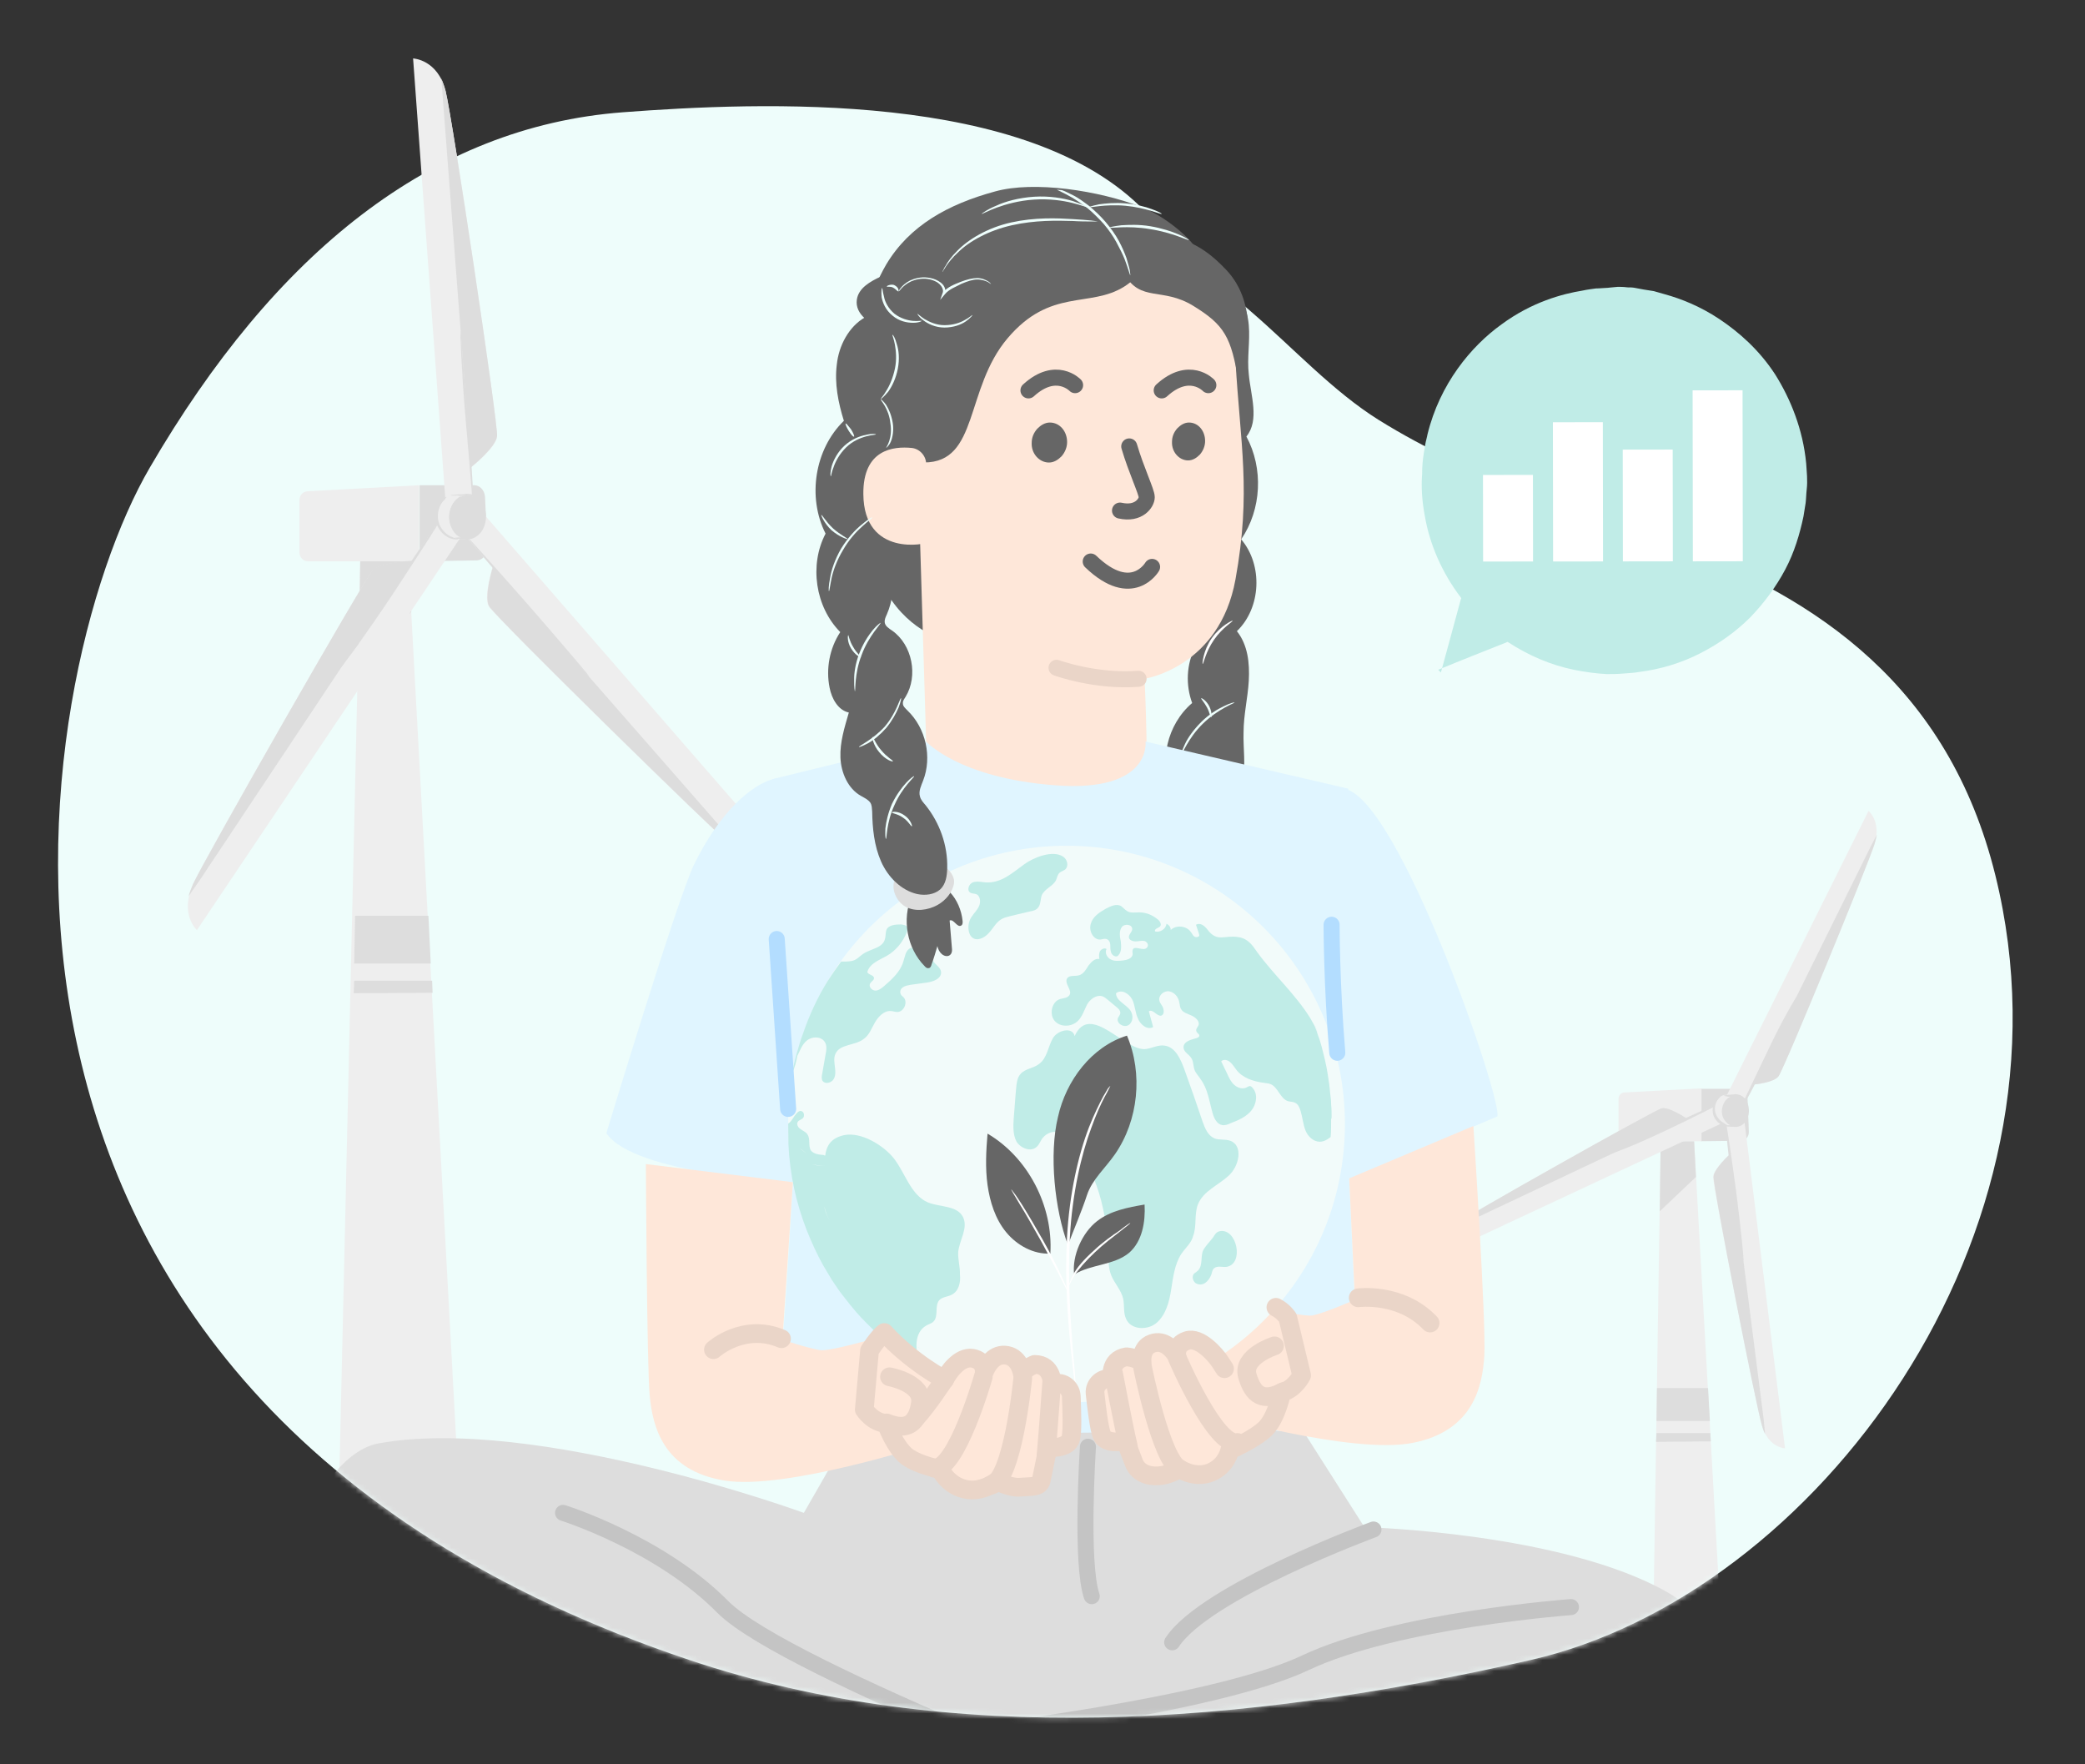 <svg width="390" height="330" viewBox="0 0 390 330" fill="none" xmlns="http://www.w3.org/2000/svg">
<rect x="0" y="0" width="390" height="330" fill="#333333" stroke="none"/>
<g clip-path="url(#clip0_795_47603)">
<g clip-path="url(#clip1_795_47603)">
<path d="M214.214 39.578C220.539 46.208 227.148 52.407 233.96 58.242C241.871 65.053 249.363 73.228 257.91 78.561C275.499 89.501 293.806 94.635 312.812 101.749C339.888 111.889 364.453 128.228 373.229 163.7C389.901 231.18 339.392 298.423 286.246 310.499C232.242 322.799 177.681 326.817 129 310.499C-19.703 260.7 5.496 126.121 27.999 87.5C51.412 47.303 80.732 23.712 116.499 20.999C141.959 19.078 192.505 16.813 214.214 39.578Z" fill="#EEFDFB"/>
<mask id="mask0_795_47603" style="mask-type:alpha" maskUnits="userSpaceOnUse" x="10" y="2" width="367" height="320">
<path d="M233.96 29C240.285 35.63 252.687 26.666 259.499 32.501C267.41 39.312 297.952 27.167 306.499 32.5C324.087 43.44 332.493 41.886 351.499 49.001C378.576 59.141 364.453 128.228 373.229 163.701C389.901 231.181 339.392 298.423 286.246 310.5C232.242 322.8 177.681 326.817 129 310.5C-19.703 260.701 5.496 126.121 27.999 87.501C51.412 47.303 49.232 5.214 84.999 2.501C110.459 0.58 212.251 6.235 233.96 29Z" fill="#EEFDFB"/>
</mask>
<g mask="url(#mask0_795_47603)">
<path d="M381.274 270.378C381.448 270.378 381.795 270.291 382.142 270.205C382.489 270.118 382.836 270.031 383.097 269.944C383.27 269.857 383.444 269.857 383.531 269.771C383.704 269.684 383.878 269.51 383.965 269.424C384.485 268.729 394.205 245.214 394.899 242.958C394.986 242.611 395.073 242.264 395.16 241.917L395.073 242.003C395.247 240.094 394.205 239.227 394.205 239.227L378.497 270.812H375.2L366.348 271.246C366 271.246 365.74 271.593 365.74 271.94V275.584C359.058 279.229 347.863 285.65 346.561 286.518C346.214 286.778 345.953 286.952 345.693 287.212H345.78C344.478 288.514 344.825 289.989 344.825 289.989L370.513 278.014L370.079 305.521L369.993 308.645V310.467V311.075L369.559 342.313H377.977L376.241 311.075V310.814L376.154 308.732L375.981 305.001L374.418 276.973H375.286H378.15C378.237 277.407 378.237 278.014 378.324 278.622C377.977 278.969 376.588 280.27 376.588 281.051C376.501 282.006 381.448 306.996 382.142 309.252C382.229 309.6 382.403 309.947 382.489 310.294V310.207C383.357 311.856 384.746 311.942 384.746 311.942L380.407 276.713C380.58 276.539 380.754 276.279 380.667 275.932L380.58 274.023C380.667 273.849 380.667 273.589 380.667 273.328C380.667 273.155 380.58 272.981 380.58 272.808V272.114C380.754 271.506 381.014 270.986 381.274 270.378Z" fill="#EEEEEE"/>
<path d="M-1.182 357.499C-1.182 357.499 48.459 303.526 163.534 292.506C278.609 281.312 411.909 357.499 411.909 357.499H-1.182Z" fill="#EEEEEE"/>
<path d="M78.4 90.76H88.728C89.769 90.76 90.637 91.714 90.724 92.929L91.158 102.387C91.244 103.689 90.29 104.73 89.248 104.817L78.487 104.991V90.76H78.4Z" fill="#DDDDDD"/>
<path d="M91.415 113.405C92.456 115.227 133.418 155.49 137.584 158.874C142.27 162.692 146.262 160.262 146.262 160.262L90.026 95.616L85.514 98.393L92.109 106.116C92.196 106.029 90.374 111.582 91.415 113.405Z" fill="#EEEEEE"/>
<path d="M137.585 158.874C138.279 159.395 138.973 159.915 139.581 160.262L137.238 157.486L92.197 106.029C92.197 106.029 90.461 111.583 91.503 113.405C92.457 115.227 133.419 155.403 137.585 158.874Z" fill="#DDDDDD"/>
<path d="M87.339 100.392C87.426 100.305 92.633 106.119 98.968 113.321C105.303 120.61 110.337 126.51 110.25 126.597C110.163 126.684 104.956 120.87 98.621 113.668C92.286 106.466 87.252 100.478 87.339 100.392Z" fill="#DDDDDD"/>
<path d="M67.379 104.99L63.498 275.001L85.498 272.501L76.405 104.99H67.379Z" fill="#EEEEEE"/>
<path d="M67.377 104.99L67.117 123.733L76.924 114.449L76.403 104.99H67.377Z" fill="#DDDDDD"/>
<path d="M56.012 93.537V103.342C56.012 104.21 56.706 104.991 57.574 104.991H78.402V90.76L57.487 91.888C56.619 91.975 56.012 92.669 56.012 93.537Z" fill="#EEEEEE"/>
<path d="M92.977 81.65C93.238 79.567 84.646 22.21 83.344 17.004C81.869 11.103 77.269 10.93 77.269 10.93L83.605 97.529L88.812 97.703L88.118 87.377C88.118 87.464 92.804 83.732 92.977 81.65Z" fill="#EEEEEE"/>
<path d="M83.344 17.003C83.083 16.135 82.823 15.354 82.562 14.66L82.823 18.305L88.117 87.376C88.117 87.376 92.716 83.732 92.977 81.562C93.237 79.566 84.645 22.209 83.344 17.003Z" fill="#DDDDDD"/>
<path d="M86.123 61.777C86.123 61.777 86.21 62.298 86.297 63.166C86.383 64.12 86.47 65.422 86.557 66.897C86.817 70.108 87.165 74.446 87.598 79.219C88.032 83.991 88.293 88.417 88.466 91.54C88.553 93.102 88.553 94.404 88.64 95.272C88.64 96.139 88.64 96.66 88.64 96.66C88.64 96.66 88.553 96.139 88.466 95.272C88.379 94.317 88.293 93.016 88.206 91.54C87.945 88.33 87.598 83.991 87.165 79.219C86.731 74.446 86.47 70.021 86.297 66.897C86.21 65.335 86.21 64.033 86.123 63.166C86.123 62.298 86.123 61.777 86.123 61.777Z" fill="#DDDDDD"/>
<path d="M66.424 171.283H80.135L80.569 180.221H66.25L66.424 171.283Z" fill="#DDDDDD"/>
<path d="M66.251 183.434H80.831L80.917 185.69L66.164 185.776L66.251 183.434Z" fill="#DDDDDD"/>
<path d="M69.725 106.725C68.163 108.287 38.483 160.264 36.14 165.297C33.536 171.024 36.834 173.974 36.834 173.974L86.821 99.523L83.003 96.139L77.015 104.903C77.015 104.99 71.2 105.163 69.725 106.725Z" fill="#EEEEEE"/>
<path d="M36.137 165.295C35.79 166.163 35.443 166.944 35.27 167.638L37.439 164.514L77.099 104.901C77.099 104.901 71.285 105.075 69.723 106.637C68.161 108.286 38.48 160.263 36.137 165.295Z" fill="#DDDDDD"/>
<path d="M83.26 95.79C83.346 95.79 83.086 96.224 82.565 97.005C82.045 97.873 81.35 98.914 80.569 100.216C78.834 102.906 76.49 106.55 73.8 110.628C71.11 114.707 68.593 118.265 66.771 120.868C65.816 122.169 65.035 123.211 64.514 123.905C63.994 124.599 63.647 125.033 63.647 124.946C63.647 124.946 63.907 124.512 64.341 123.731C64.862 122.95 65.642 121.822 66.424 120.607C68.246 117.917 70.676 114.273 73.366 110.281C76.057 106.29 78.487 102.645 80.309 99.955C81.177 98.741 81.871 97.699 82.479 96.832C82.999 96.137 83.26 95.704 83.26 95.79Z" fill="#DDDDDD"/>
<path d="M88.296 96.743C88.296 97.784 89.077 99.78 88.556 100.387C88.122 100.908 86.04 100.821 85.085 100.821C83.262 100.821 81.787 98.999 81.787 96.743C81.787 94.486 83.262 92.664 85.085 92.664C86.04 92.664 87.341 92.491 88.73 92.924C89.424 93.272 88.296 95.701 88.296 96.743Z" fill="#EEEEEE"/>
<path d="M90.637 96.744C90.637 99.001 89.161 100.823 87.339 100.823C85.516 100.823 84.041 99.001 84.041 96.744C84.041 94.488 85.516 92.666 87.339 92.666C89.248 92.666 90.637 94.488 90.637 96.744Z" fill="#DDDDDD"/>
<path d="M84.303 92.667C84.303 92.58 84.737 92.58 85.518 92.493C85.952 92.493 86.385 92.493 86.906 92.407C87.167 92.407 87.427 92.32 87.774 92.407C88.121 92.407 88.382 92.493 88.729 92.667C89.857 93.188 90.811 94.663 90.898 96.225C90.985 97.613 90.551 98.915 89.77 99.782C88.989 100.65 87.948 100.997 87.167 100.824C85.778 100.824 84.997 100.737 84.997 100.65C84.997 100.563 85.778 100.477 87.167 100.477C87.861 100.563 88.729 100.216 89.423 99.435C90.117 98.654 90.464 97.44 90.378 96.225C90.291 94.75 89.51 93.535 88.468 93.014C88.208 92.841 87.948 92.754 87.687 92.754C87.427 92.667 87.167 92.754 86.906 92.754C86.385 92.754 85.952 92.754 85.518 92.667C84.737 92.754 84.303 92.667 84.303 92.667Z" fill="#DDDDDD"/>
<path d="M87.166 100.735C87.166 100.821 86.559 100.735 85.864 100.214C85.17 99.693 84.215 98.652 84.042 97.177C83.868 95.702 84.476 94.4 85.083 93.706C85.691 93.012 86.211 92.752 86.211 92.838C86.298 92.925 85.778 93.186 85.344 93.966C84.91 94.661 84.389 95.875 84.562 97.09C84.736 98.392 85.43 99.433 86.125 99.954C86.645 100.474 87.166 100.648 87.166 100.735Z" fill="#DDDDDD"/>
<path d="M85.69 100.822C85.69 100.909 85.083 100.996 84.128 100.649C83.26 100.301 82.045 99.347 81.611 97.785C81.177 96.223 81.698 94.748 82.306 93.967C82.913 93.186 83.52 92.926 83.52 92.926C83.607 93.013 83.087 93.36 82.566 94.141C82.045 94.922 81.698 96.31 82.045 97.612C82.392 99 83.434 99.868 84.215 100.301C85.083 100.735 85.69 100.735 85.69 100.822Z" fill="#DDDDDD"/>
<path d="M318.272 203.65H325.475C326.17 203.65 326.777 204.345 326.864 205.126L327.124 211.72C327.124 212.588 326.517 213.369 325.736 213.369L318.186 213.456V203.65H318.272Z" fill="#DDDDDD"/>
<path d="M320.44 220.14C320.353 221.702 328.511 262.833 329.552 266.564C330.767 270.816 333.892 270.903 333.892 270.903L326.168 208.686L322.697 208.6L323.564 215.975C323.478 215.975 320.527 218.665 320.44 220.14Z" fill="#EEEEEE"/>
<path d="M329.554 266.564C329.727 267.172 329.901 267.779 330.161 268.213L329.901 265.523L323.566 215.889C323.566 215.889 320.615 218.579 320.528 220.054C320.355 221.702 328.425 262.833 329.554 266.564Z" fill="#DDDDDD"/>
<path d="M322.873 210.508C323.047 210.508 323.828 216.148 324.783 223.09C325.651 230.119 326.258 235.759 326.084 235.759C325.911 235.759 325.13 230.119 324.175 223.177C323.307 216.235 322.7 210.595 322.873 210.508Z" fill="#DDDDDD"/>
<path d="M310.633 213.456L308.984 320.968H322.87L316.882 213.456H310.633Z" fill="#EEEEEE"/>
<path d="M310.634 213.456L310.461 226.559L317.23 220.138L316.883 213.456H310.634Z" fill="#DDDDDD"/>
<path d="M302.738 205.559V212.328C302.738 212.935 303.259 213.456 303.78 213.456H318.273V203.563L303.693 204.344C303.172 204.431 302.738 204.952 302.738 205.559Z" fill="#EEEEEE"/>
<path d="M332.676 201.305C333.544 200.09 349.425 161.563 350.64 157.832C351.942 153.667 349.512 151.671 349.512 151.671L321.828 207.206L324.605 209.375L327.903 202.78C327.903 202.954 331.808 202.52 332.676 201.305Z" fill="#EEEEEE"/>
<path d="M350.642 157.833C350.815 157.226 350.989 156.618 351.076 156.098L349.861 158.441L327.904 202.868C327.904 202.868 331.81 202.521 332.677 201.306C333.632 200.178 349.513 161.564 350.642 157.833Z" fill="#DDDDDD"/>
<path d="M336.064 186.381C336.151 186.381 335.543 187.682 334.588 189.678C333.547 191.848 332.245 194.624 330.77 197.661C329.295 200.785 327.906 203.562 326.778 205.558C325.737 207.554 324.955 208.768 324.955 208.682C324.869 208.682 325.476 207.38 326.431 205.384C327.472 203.215 328.774 200.438 330.249 197.401C331.725 194.277 333.113 191.5 334.241 189.505C335.283 187.596 336.064 186.381 336.064 186.381Z" fill="#DDDDDD"/>
<path d="M309.94 259.619H319.487L319.834 265.78H309.854L309.94 259.619Z" fill="#DDDDDD"/>
<path d="M309.852 268.034H319.919L320.006 269.596L309.766 269.683L309.852 268.034Z" fill="#DDDDDD"/>
<path d="M310.809 207.295C309.42 207.642 274.273 227.513 271.148 229.596C267.677 232.025 268.458 235.149 268.458 235.149L322.871 209.725L322.004 206.167L315.495 209.117C315.495 209.204 312.197 206.948 310.809 207.295Z" fill="#EEEEEE"/>
<path d="M271.148 229.597C270.628 229.944 270.194 230.291 269.76 230.725L272.103 229.684L315.495 209.205C315.495 209.205 312.197 206.949 310.809 207.296C309.42 207.643 274.273 227.427 271.148 229.597Z" fill="#DDDDDD"/>
<path d="M322.261 206.082C322.348 206.168 321.133 206.776 319.223 207.73C317.314 208.685 314.711 209.986 311.76 211.375C308.809 212.763 306.119 213.978 304.123 214.759C302.127 215.54 300.912 215.974 300.912 215.974C300.912 215.887 302.04 215.366 304.036 214.412C306.119 213.457 308.723 212.243 311.587 210.854C314.537 209.466 317.227 208.251 319.137 207.383C321.046 206.516 322.261 205.995 322.261 206.082Z" fill="#DDDDDD"/>
<path d="M325.126 207.729C325.126 208.423 325.647 209.811 325.3 210.245C324.952 210.592 323.564 210.506 322.87 210.506C321.655 210.506 320.613 209.204 320.613 207.642C320.613 206.08 321.655 204.779 322.87 204.779C323.564 204.779 324.432 204.692 325.386 204.952C325.994 205.299 325.126 207.035 325.126 207.729Z" fill="#EEEEEE"/>
<path d="M326.86 207.729C326.86 209.291 325.819 210.592 324.604 210.592C323.389 210.592 322.348 209.291 322.348 207.729C322.348 206.167 323.389 204.865 324.604 204.865C325.819 204.952 326.86 206.167 326.86 207.729Z" fill="#DDDDDD"/>
<path d="M322.438 204.952C322.438 204.865 322.785 204.865 323.305 204.779L324.26 204.692C324.434 204.692 324.607 204.605 324.867 204.692C325.128 204.692 325.301 204.779 325.562 204.865C326.43 205.213 327.037 206.254 327.124 207.469C327.211 208.423 326.863 209.378 326.343 209.985C325.822 210.592 325.041 210.853 324.434 210.766C323.479 210.766 322.958 210.679 322.958 210.592C322.958 210.506 323.479 210.419 324.434 210.419C324.867 210.506 325.475 210.245 325.909 209.725C326.343 209.204 326.603 208.423 326.516 207.555C326.43 206.601 325.909 205.733 325.301 205.386C324.954 205.213 324.607 205.213 324.173 205.213L323.219 205.126C322.698 205.039 322.438 204.952 322.438 204.952Z" fill="#DDDDDD"/>
<path d="M324.346 210.591C324.346 210.678 323.912 210.678 323.391 210.331C322.87 209.983 322.176 209.203 322.089 208.161C322.003 207.12 322.436 206.165 322.87 205.732C323.304 205.211 323.738 205.124 323.738 205.211C323.825 205.298 323.478 205.558 323.217 205.992C322.87 206.513 322.61 207.294 322.697 208.161C322.784 209.029 323.304 209.723 323.738 210.07C323.999 210.331 324.346 210.504 324.346 210.591Z" fill="#DDDDDD"/>
<path d="M323.392 210.589C323.392 210.676 322.958 210.763 322.264 210.503C321.656 210.242 320.788 209.635 320.441 208.42C320.181 207.292 320.528 206.251 320.962 205.643C321.396 205.036 321.83 204.949 321.83 204.949C321.917 205.036 321.569 205.296 321.222 205.817C320.875 206.338 320.615 207.292 320.875 208.16C321.136 209.028 321.83 209.722 322.35 209.982C322.958 210.503 323.392 210.503 323.392 210.589Z" fill="#DDDDDD"/>
<path d="M301.526 53.751C301.225 53.751 300.824 53.851 300.422 53.851C299.921 53.851 299.319 53.951 298.516 53.951C297.814 54.052 296.911 54.152 296.008 54.353C292.296 54.955 286.577 56.459 280.858 60.673C275.139 64.786 269.32 71.808 267.013 81.238C266.912 81.84 266.712 82.441 266.611 83.043C266.511 83.645 266.411 84.247 266.31 84.849C266.11 86.053 266.009 87.357 266.009 88.661C265.809 91.169 266.009 93.877 266.511 96.486C267.414 101.803 269.721 107.119 273.233 111.734L273.333 111.935L273.233 112.135C272.029 116.549 270.825 121.063 269.521 125.778L269.019 125.277C273.133 123.571 277.447 121.866 281.761 120.161L281.962 120.06L282.162 120.161C285.874 122.568 289.988 124.374 294.402 125.277C296.409 125.678 298.516 125.979 300.523 126.079C301.526 126.079 302.529 126.079 303.633 125.979C304.636 125.879 305.639 125.879 306.643 125.678C310.656 125.176 314.569 123.973 318.08 122.167C321.592 120.361 324.702 118.154 327.411 115.446C330.019 112.737 332.227 109.728 333.932 106.517C335.638 103.307 336.641 99.897 337.343 96.586C337.444 95.784 337.644 94.881 337.745 94.078C337.845 93.276 337.845 92.373 337.945 91.57C338.146 89.865 337.945 88.26 337.845 86.655C337.243 80.335 334.936 74.617 332.026 70.002C329.016 65.388 325.204 62.077 321.592 59.669C317.98 57.262 314.368 55.857 311.458 55.055C310.756 54.854 310.054 54.654 309.352 54.453C308.649 54.353 308.047 54.252 307.445 54.152C306.843 54.052 306.342 53.951 305.84 53.851C305.338 53.751 304.937 53.751 304.435 53.751C303.633 53.65 303.031 53.65 302.629 53.65" fill="#C0ECE7"/>
<path d="M316.604 73.013L316.649 104.994L325.992 104.981L325.946 72.999L316.604 73.013Z" fill="white"/>
<path d="M303.534 84.1L303.563 105.005L312.906 104.992L312.876 84.087L303.534 84.1Z" fill="white"/>
<path d="M290.469 78.978L290.506 105.024L299.848 105.011L299.811 78.965L290.469 78.978Z" fill="white"/>
<path d="M277.392 88.837L277.415 105.032L286.757 105.019L286.734 88.824L277.392 88.837Z" fill="white"/>
<path d="M160.419 265.437L150.361 282.97C150.361 282.97 100.159 264.636 70.785 269.976C59.659 272.023 47.643 297.388 63.932 313.586C79.775 329.517 108.17 351.945 161.399 359.243C162.734 359.421 184.541 364.138 183.206 363.96C181.871 363.782 215.161 369.3 215.161 369.3L221.303 340.464L280.762 349.809C315.833 347.406 333.012 309.937 311.916 297.833C292.245 286.619 255.216 285.64 255.216 285.64L241.776 264.547L160.419 265.437Z" fill="#DDDDDD"/>
<path d="M223.529 167.003C223.618 169.228 222.461 171.453 220.591 172.699C219.968 173.144 219.167 173.5 218.633 173.945C217.12 175.191 216.853 177.416 216.675 179.285C215.607 178.039 215.073 176.348 215.162 174.746C214.45 175.903 213.915 177.238 213.559 178.573C211.779 176.259 211.067 173.144 211.601 170.207C212.135 167.27 213.826 164.689 216.319 163.087" fill="#C0ECE7"/>
<path d="M224.508 161.039C226.2 162.463 226.378 165.667 225.042 166.824C223.707 167.981 221.838 168.248 220.058 167.981C218.011 167.625 216.052 166.29 215.34 164.332C214.628 162.374 215.34 159.882 217.298 158.992C218.545 158.458 220.058 158.636 221.393 159.17C222.55 159.615 223.618 160.238 224.508 161.039C225.309 161.929 225.843 163.175 225.665 164.332L224.508 161.039Z" fill="#666666"/>
<path d="M229.315 53.172C232.074 54.507 233.32 57.8 233.587 60.826C233.854 63.852 233.231 66.967 233.587 69.993C233.943 73.998 235.635 78.537 233.142 81.652C236.347 87.615 235.991 95.269 232.163 100.876C236.258 105.682 235.902 113.692 231.362 118.053C233.409 120.634 233.765 124.016 233.587 127.309C233.409 130.513 232.608 133.717 232.608 137.01C232.519 140.036 233.053 143.062 232.43 145.999C231.807 148.936 229.404 151.784 226.378 151.695C227.09 154.899 227.802 158.281 226.556 161.307C225.309 164.333 221.393 166.38 218.723 164.511C216.497 162.909 216.497 159.705 216.675 157.035C216.853 154.187 220.503 150.182 219.257 147.69C216.675 142.617 218.278 135.497 222.995 131.492C221.749 128.11 221.927 124.283 223.529 121.079C223.974 120.1 224.597 119.032 224.597 117.964C224.597 116.362 223.351 115.116 222.372 113.87C219.435 109.954 218.634 104.525 220.414 99.986C221.126 98.117 222.283 96.337 222.194 94.29C222.105 92.599 221.215 91.175 220.681 89.573C219.435 85.746 220.503 81.207 223.351 78.359C219.613 73.82 219.791 66.611 223.707 62.25C219.613 59.58 218.723 53.083 222.016 49.434" fill="#666666"/>
<path d="M220.947 141.103C221.125 141.192 222.193 138.077 225.041 135.318C227.889 132.559 231.005 131.491 230.916 131.402C230.916 131.313 230.115 131.491 228.869 132.114C227.711 132.648 226.109 133.627 224.685 135.051C223.261 136.475 222.193 137.988 221.659 139.145C221.125 140.302 220.858 141.103 220.947 141.103Z" fill="#EEFFFD"/>
<path d="M224.686 130.601C224.597 130.69 225.22 131.313 225.754 132.292C226.288 133.271 226.377 134.161 226.556 134.161C226.645 134.161 226.734 133.182 226.199 132.114C225.665 131.046 224.775 130.512 224.686 130.601Z" fill="#EEFFFD"/>
<path d="M224.952 124.193C225.13 124.193 225.486 121.968 227.088 119.654C228.691 117.34 230.649 116.272 230.56 116.094C230.56 116.005 228.335 116.984 226.643 119.387C225.041 121.701 224.863 124.193 224.952 124.193Z" fill="white"/>
<path d="M224.596 64.919C224.685 65.008 225.664 63.228 227.623 61.804C229.581 60.38 231.539 60.024 231.539 59.846C231.539 59.757 229.403 59.846 227.356 61.359C225.219 62.872 224.418 64.83 224.596 64.919Z" fill="#666666"/>
<path d="M172.703 99.007C170.299 92.154 167.896 85.301 166.65 78.181C165.404 71.061 165.404 63.585 167.718 56.732C168.074 55.664 171.101 48.722 172.258 48.811C173.059 48.9 171.19 55.397 171.635 56.02C175.551 62.339 176.797 70.082 176.441 77.558C176.085 85.034 174.661 91.798 172.703 99.007Z" fill="#666666"/>
<path d="M163.363 104.536C165.763 114.536 173.03 118.703 176.363 119.536L183.363 104.536L176.363 93.036C171.03 92.703 160.963 94.536 163.363 104.536Z" fill="#666666"/>
<path d="M194.065 158.727C182.85 158.816 173.593 149.916 173.237 138.702L171.189 71.24C170.032 53.173 179.645 37.42 197.804 36.797H199.495C216.407 37.242 230.115 50.503 231.094 67.413C231.984 83.077 234.086 91.919 231.094 108.385C228.102 124.85 214.093 126.954 214.093 126.954C214.093 126.954 214.36 132.65 214.449 137.723C214.716 149.204 205.459 158.638 194.065 158.727Z" fill="#FEE7D9"/>
<path d="M209.498 95.5C213.058 96.301 214.498 94 214.498 93C214.498 92 212.516 87.9 211.226 83.5" stroke="#666666" stroke-width="3" stroke-miterlimit="10" stroke-linecap="round" stroke-linejoin="round"/>
<path d="M219.651 82.654C219.651 81.775 219.965 81.056 220.514 80.417C221.064 79.858 221.692 79.459 222.398 79.459C223.889 79.459 224.988 80.817 224.988 82.494C224.988 83.293 224.674 84.091 224.125 84.731C223.575 85.29 222.948 85.689 222.241 85.689C220.828 85.689 219.573 84.331 219.651 82.654Z" fill="#666666" stroke="#666666" stroke-width="0.856"/>
<path d="M193.405 82.857C193.405 81.922 193.745 81.158 194.339 80.478C194.932 79.884 195.611 79.459 196.374 79.459C197.986 79.459 199.174 80.903 199.174 82.687C199.174 83.536 198.835 84.386 198.241 85.065C197.647 85.66 196.968 86.085 196.205 86.085C194.678 86.085 193.321 84.641 193.405 82.857Z" fill="#666666" stroke="#666666" stroke-width="0.856"/>
<path d="M215.498 106.034C215.498 106.034 211.765 112.456 204.02 105.028" stroke="#666666" stroke-width="3" stroke-miterlimit="10" stroke-linecap="round" stroke-linejoin="round"/>
<path d="M226.022 72.04C226.022 72.04 222.461 68.302 217.299 73.019" stroke="#666666" stroke-width="3" stroke-miterlimit="10" stroke-linecap="round" stroke-linejoin="round"/>
<path d="M201.098 72.04C201.098 72.04 197.538 68.302 192.375 73.019" stroke="#666666" stroke-width="3" stroke-miterlimit="10" stroke-linecap="round" stroke-linejoin="round"/>
<path d="M223.72 48.208C225.793 47.145 218.884 40.77 213.554 38.734C205.559 35.635 193.419 33.776 186.115 35.812C177.33 38.203 170.125 42.187 165.782 49.447C152.779 71.69 175.512 93.727 177.626 57.681C177.626 55.645 178.317 53.077 179.699 51.483C179.897 51.218 180.39 50.775 180.884 50.421C184.042 47.942 188.484 47.234 192.432 48.473C199.933 50.687 206.052 54.405 214.639 51.129C216.515 50.421 217.502 49.004 218.291 48.119C219.574 46.88 222.141 46.968 223.522 48.208H223.72Z" fill="#666666"/>
<path d="M200.972 54.141C196.992 53.681 193.04 51.068 189.333 52.532C187.247 53.322 185.921 55.115 184.278 56.595C179.403 61.312 171.959 63.158 165.456 61.45C162.771 60.72 159.892 58.795 160.27 56.062C160.575 53.858 162.81 52.639 164.732 51.737C169.506 49.702 174.384 48.219 179.362 46.661C181.335 46.036 183.397 45.422 185.462 45.438C187.803 45.402 190.046 46.072 192.153 47.082C195.534 48.627 198.729 50.866 201.233 53.548" fill="#666666"/>
<path d="M167.032 59.159C171.395 58.919 176.124 60.918 179.838 58.728C181.935 57.532 183.03 55.431 184.522 53.597C188.893 47.82 196.553 44.56 203.858 45.158C210.42 45.753 216.74 49.541 210.3 53.597C203.859 57.654 196.493 53.796 188.471 63.264C180.449 72.732 183.103 86.487 172.867 86.5C162.631 86.512 164.085 82.236 160.899 79.904" fill="#666666"/>
<path d="M223.206 57.208C228.991 60.769 230.326 62.994 231.661 71.449C234.332 63.883 234.49 55.51 228.992 50.088C225.667 46.657 222.657 44.925 217.865 43.858C213.073 42.791 212.144 43.225 210.512 44.439C208.488 45.944 209.076 49.051 210.318 51.267C213.368 56.593 217.421 53.648 223.206 57.208Z" fill="#666666"/>
<path d="M197.715 35.461C197.715 35.55 198.872 35.995 200.563 36.974C201.453 37.508 202.343 38.131 203.412 38.932C204.391 39.733 205.459 40.801 206.438 41.869C207.417 43.026 208.218 44.183 208.841 45.34C209.464 46.497 209.998 47.565 210.354 48.455C211.066 50.324 211.334 51.481 211.423 51.481C211.423 51.481 211.423 51.125 211.334 50.591C211.245 50.057 210.977 49.256 210.71 48.277C210.354 47.298 209.909 46.23 209.286 45.073C208.663 43.916 207.773 42.67 206.794 41.513C205.815 40.356 204.747 39.377 203.679 38.487C202.61 37.686 201.631 36.974 200.741 36.529C199.851 36.084 199.139 35.728 198.605 35.55C198.071 35.55 197.715 35.461 197.715 35.461Z" fill="#EEFFFD"/>
<path d="M168.109 54.501C168.198 54.59 168.732 53.433 170.424 52.632C171.225 52.276 172.382 52.009 173.539 52.187C174.162 52.276 174.696 52.454 175.319 52.81C175.853 53.166 176.298 53.7 176.387 54.323C176.387 54.501 176.387 54.679 176.298 54.857L175.853 56.103L176.743 55.035C177.545 54.056 178.88 53.611 179.859 53.077C180.927 52.632 181.906 52.276 182.796 52.276C183.686 52.276 184.309 52.543 184.754 52.721C185.199 52.988 185.378 53.166 185.378 53.166C185.378 53.166 185.288 52.899 184.843 52.632C184.398 52.365 183.686 52.009 182.796 52.009C181.906 52.009 180.838 52.276 179.681 52.721C178.613 53.166 177.278 53.611 176.298 54.768L176.743 55.035C176.832 54.857 176.832 54.59 176.832 54.323C176.743 53.433 176.12 52.899 175.497 52.543C174.874 52.187 174.251 52.009 173.539 51.92C172.204 51.742 171.047 52.098 170.246 52.454C169.356 52.899 168.821 53.433 168.465 53.878C168.198 54.145 168.109 54.501 168.109 54.501Z" fill="#EEFFFD"/>
<path d="M171.58 58.685C171.58 58.685 171.847 59.308 172.737 59.931C173.538 60.554 174.962 61.266 176.654 61.266C178.345 61.266 179.769 60.732 180.659 60.109C181.549 59.486 181.905 58.952 181.905 58.952C181.816 58.863 181.371 59.397 180.481 59.842C179.591 60.376 178.256 60.821 176.654 60.821C175.141 60.821 173.805 60.198 172.915 59.664C172.114 59.13 171.669 58.685 171.58 58.685Z" fill="#EEFFFD"/>
<path d="M164.993 53.878C164.904 53.878 164.815 54.501 164.904 55.569C165.082 56.548 165.616 57.972 166.951 59.04C168.197 60.108 169.711 60.375 170.779 60.375C171.847 60.375 172.381 60.108 172.381 60.019C172.381 59.93 171.758 60.108 170.779 60.019C169.8 59.93 168.464 59.574 167.307 58.684C166.15 57.705 165.527 56.459 165.349 55.48C165.082 54.501 165.082 53.878 164.993 53.878Z" fill="#EEFFFD"/>
<path d="M165.883 53.611C165.972 53.7 166.506 53.522 167.04 53.789C167.574 54.056 167.841 54.501 168.019 54.501C168.108 54.501 168.108 54.323 168.019 54.056C167.93 53.789 167.663 53.522 167.307 53.344C166.951 53.166 166.506 53.255 166.239 53.344C165.972 53.433 165.883 53.522 165.883 53.611Z" fill="#EEFFFD"/>
<path d="M176.264 50.858C176.353 50.947 177.065 49.167 179.201 47.209C181.248 45.163 184.898 43.115 189.259 42.136C193.621 41.157 197.715 41.246 200.653 41.336C202.077 41.425 203.234 41.425 204.124 41.425C204.925 41.425 205.37 41.425 205.37 41.425C205.37 41.425 204.925 41.336 204.124 41.246C203.323 41.157 202.077 41.069 200.653 40.98C197.715 40.801 193.621 40.623 189.17 41.602C184.72 42.581 181.07 44.806 179.023 46.943C177.955 48.011 177.243 48.989 176.887 49.702C176.62 50.057 176.531 50.325 176.442 50.502C176.264 50.77 176.264 50.858 176.264 50.858Z" fill="#EEFFFD"/>
<path d="M222.371 44.895C222.371 44.806 221.659 44.361 220.412 43.827C219.166 43.293 217.297 42.67 215.161 42.314C213.025 41.958 211.155 42.047 209.731 42.136C208.307 42.314 207.506 42.492 207.506 42.581C207.506 42.759 210.888 42.136 215.072 42.848C219.255 43.471 222.371 45.073 222.371 44.895Z" fill="#EEFFFD"/>
<path d="M217.298 40.001C217.298 39.911 216.675 39.556 215.429 39.111C214.272 38.666 212.492 38.221 210.534 38.042C208.575 37.864 206.795 38.042 205.549 38.221C204.303 38.487 203.502 38.755 203.591 38.755C203.591 38.932 206.706 38.132 210.534 38.487C214.361 38.843 217.209 40.178 217.298 40.001Z" fill="#EEFFFD"/>
<path d="M183.652 40C183.652 40.089 184.72 39.466 186.411 38.843C188.102 38.22 190.594 37.508 193.443 37.33C196.291 37.152 198.784 37.508 200.564 37.953C202.344 38.398 203.412 38.843 203.412 38.754C203.412 38.754 203.145 38.576 202.7 38.398C202.255 38.131 201.543 37.953 200.653 37.597C198.873 37.063 196.291 36.618 193.443 36.796C190.594 36.974 188.013 37.686 186.322 38.487C185.432 38.843 184.809 39.199 184.364 39.466C183.83 39.822 183.563 40 183.652 40Z" fill="#EEFFFD"/>
<path d="M145.198 160.061L148.314 221.115C148.314 221.115 146.801 247.281 146.356 250.574C145.821 253.867 158.639 268.374 158.639 268.374L254.504 267.484L252.368 220.492L252.19 147.512L214.271 138.701C214.271 138.701 215.517 148.224 197.448 146.889C179.379 145.554 173.237 138.701 173.237 138.701L144.486 145.732L145.198 160.061Z" fill="#E0F5FF"/>
<path d="M113.422 211.948C113.422 211.948 126.685 168.16 129.8 161.752C134.606 151.873 140.659 146.622 144.932 145.643C149.204 144.664 148.759 221.115 148.759 221.115C148.759 221.115 118.674 219.78 113.422 211.948Z" fill="#E0F5FF"/>
<path d="M280.051 208.833C281.386 206.608 261.358 148.224 251.211 147.512V221.026L280.051 208.833Z" fill="#E0F5FF"/>
<path d="M275.599 210.613C275.599 210.613 278.002 247.637 277.646 253.511C277.29 259.296 275.599 267.662 264.206 269.887C252.812 272.112 226.02 264.369 226.02 264.369L224.596 241.407C224.596 241.407 242.932 246.569 245.513 246.035C248.095 245.501 253.435 243.098 253.435 243.098L252.367 220.403L275.599 210.613Z" fill="#FEE7D9"/>
<path d="M120.811 217.733C120.811 217.733 120.989 255.202 121.523 260.987C122.057 266.772 124.015 275.049 135.497 276.918C146.891 278.787 173.505 270.154 173.505 270.154L174.128 247.192C174.128 247.192 155.97 252.977 153.389 252.532C150.807 252.087 146.357 250.574 146.357 250.574L148.315 221.115L120.811 217.733Z" fill="#FEE7D9"/>
<path d="M199.495 262.321C228.254 262.321 251.567 239.011 251.567 210.256C251.567 181.502 228.254 158.191 199.495 158.191C170.737 158.191 147.424 181.502 147.424 210.256C147.424 239.011 170.737 262.321 199.495 262.321Z" fill="#F2FBFA"/>
<path d="M187.213 171.987C186.234 172.61 185.7 173.767 184.899 174.568C184.098 175.458 182.763 176.081 181.873 175.369C181.428 175.013 181.25 174.479 181.161 173.856C181.072 173.055 181.25 172.254 181.695 171.542C182.14 170.83 182.763 170.296 183.119 169.495C183.475 168.783 183.386 167.626 182.674 167.27C182.229 167.092 181.784 167.181 181.428 166.914C180.804 166.469 181.25 165.312 181.962 165.045C182.674 164.778 183.564 164.956 184.365 165.045C187.302 165.223 189.35 163.265 191.575 161.663C193.266 160.417 196.915 158.904 198.874 160.239C199.675 160.773 199.942 162.019 199.23 162.642C198.874 162.909 198.429 162.998 198.162 163.265C197.806 163.621 197.717 164.155 197.539 164.6C197.004 165.757 195.402 166.202 194.868 167.448C194.601 168.16 194.69 169.05 194.245 169.673C193.889 170.207 193.266 170.385 192.643 170.474C191.397 170.741 190.151 171.097 188.904 171.364C188.281 171.542 187.747 171.631 187.213 171.987Z" fill="#C0ECE7"/>
<path d="M220.948 234.553C219.702 236.511 219.435 238.914 219.079 241.139C218.723 243.453 218.1 245.856 216.408 247.369C214.717 248.882 211.513 248.793 210.623 246.657C210.089 245.5 210.356 244.165 210.089 242.919C209.732 241.317 208.486 240.071 207.863 238.558C207.329 237.223 207.329 235.799 207.329 234.464C207.062 226.899 205.282 218.889 200.208 213.371C199.585 212.659 198.873 212.036 197.983 211.769C196.915 211.502 195.758 211.947 195.046 212.837C194.601 213.371 194.423 214.083 193.889 214.528C192.82 215.507 190.951 214.795 190.15 213.549C189.438 212.214 189.527 210.612 189.616 209.188C189.794 207.319 189.883 205.45 190.061 203.67C190.15 202.691 190.239 201.623 190.862 200.911C191.752 199.843 193.354 199.843 194.423 198.953C195.847 197.885 196.025 195.838 196.915 194.236C197.805 192.634 200.653 192.011 201.009 193.791C203.947 187.294 210.534 196.906 214.45 196.194C215.607 196.016 216.675 195.393 217.832 195.571C219.88 195.838 220.859 198.152 221.571 200.11C222.728 203.314 223.885 206.607 224.953 209.811C225.398 211.057 225.932 212.392 227.179 212.926C228.069 213.282 229.137 213.015 230.116 213.371C232.608 214.261 231.807 218.177 229.76 219.957C227.802 221.737 225.042 222.805 224.063 225.297C223.351 227.166 223.885 229.391 223.173 231.171C222.906 232.417 221.749 233.396 220.948 234.553Z" fill="#C0ECE7"/>
<g opacity="0.6">
<path d="M171.369 251.73C171.814 251.997 172.17 252.264 172.615 252.531C172.882 252.709 173.238 252.887 173.505 253.065C173.238 252.887 172.882 252.709 172.615 252.531C172.17 252.264 171.725 251.997 171.369 251.73Z" fill="#C0ECE7"/>
</g>
<path d="M179.233 234.154C179.473 231.925 181.137 229.68 180.133 227.645C179.038 225.433 175.838 225.828 173.512 224.877C170.38 223.491 169.352 219.499 167.271 216.765C165.372 214.296 161.066 211.589 157.781 212.341C155.385 212.904 154.601 214.338 154.356 216.121C154.267 216.122 154.178 216.123 154.088 216.035C153.196 215.957 152.216 215.88 151.674 215.174C151.129 214.291 151.648 213.038 151.014 212.156C150.741 211.714 150.205 211.543 149.756 211.192C149.308 210.931 148.944 210.312 149.206 209.864C149.379 209.506 150.001 209.409 150.264 209.05C150.439 208.781 150.433 208.336 150.252 208.071C149.349 207.014 148.397 209.251 147.869 209.791C147.694 209.971 147.606 210.061 147.429 210.152C147.43 210.241 147.431 210.33 147.432 210.419C147.435 210.686 147.44 211.042 147.443 211.309C147.446 211.576 147.45 211.932 147.454 212.199C147.457 212.466 147.46 212.733 147.462 212.911C147.466 213.178 147.469 213.445 147.471 213.623C147.472 213.712 147.474 213.89 147.475 213.979C147.723 219.673 148.946 225.087 150.875 230.048C151.794 232.351 152.8 234.564 153.983 236.686C154.528 237.569 155.073 238.542 155.618 239.425C156.343 240.484 157.069 241.633 157.882 242.602C158.606 243.572 159.419 244.541 160.232 245.51C161.406 246.831 162.577 247.974 163.838 249.205C164.919 250.26 166.088 251.225 167.345 252.099C164.495 244.658 161.911 237.123 157.117 230.862C161.822 237.124 164.496 244.747 167.345 252.099C167.884 252.538 168.334 252.888 168.872 253.238C169.32 253.5 169.681 253.851 170.129 254.113C170.577 254.374 170.936 254.637 171.385 254.899C171.654 255.073 172.012 255.247 172.281 255.422C172.28 255.333 172.19 255.245 172.189 255.156C171.091 252.677 170.959 249.207 173.258 247.933C173.7 247.661 174.233 247.565 174.585 247.205C175.641 246.213 174.725 244.088 175.781 243.096C176.397 242.555 177.288 242.544 177.995 242.179C179.323 241.54 179.747 239.844 179.551 238.333C179.625 237.086 179.162 235.668 179.233 234.154ZM154.506 221.192C154.5 220.658 154.493 220.124 154.488 219.679C154.495 220.213 154.501 220.747 154.506 221.192ZM149.532 214.755C150.16 215.104 150.789 215.63 151.063 216.161C150.789 215.63 150.161 215.193 149.532 214.755ZM151.883 217.753C151.705 217.755 151.526 217.668 151.435 217.491C151.344 217.314 151.341 217.136 151.339 216.958C151.341 217.136 151.344 217.314 151.435 217.491C151.526 217.668 151.705 217.755 151.883 217.753C152.686 217.921 153.578 218.088 154.38 218.079C153.578 218.088 152.687 218.01 151.883 217.753ZM155.307 228.481C154.762 227.598 154.305 226.624 154.205 225.646C154.109 225.113 154.192 224.578 154.185 224.044C154.103 224.579 154.109 225.113 154.205 225.646C154.394 226.623 154.762 227.598 155.307 228.481C155.58 228.923 155.852 229.364 156.213 229.805C155.941 229.363 155.58 228.923 155.307 228.481Z" fill="#C0ECE7"/>
<path d="M150.925 194.624C151.904 193.823 153.507 193.823 154.219 194.802C154.753 195.514 154.575 196.493 154.397 197.383C154.219 198.54 153.952 199.786 153.774 200.943C153.685 201.299 153.685 201.655 153.774 202.011C154.13 202.812 155.287 202.634 155.821 202.011C156.355 201.299 156.266 200.409 156.177 199.608C156.088 198.807 155.91 197.917 156.266 197.116C157.067 195.247 159.915 195.603 161.518 194.357C162.586 193.645 163.031 192.31 163.654 191.242C164.277 190.174 165.345 189.017 166.591 189.106C167.036 189.106 167.392 189.284 167.837 189.284C169.084 189.284 169.885 187.415 168.995 186.525C168.817 186.347 168.55 186.169 168.461 185.902C168.283 185.457 168.461 184.923 168.906 184.656C169.262 184.389 169.796 184.3 170.241 184.211C171.309 184.033 172.377 183.944 173.445 183.766C174.602 183.588 176.115 183.054 176.026 181.808C175.937 180.74 174.513 180.295 174.335 179.227C174.246 178.96 174.335 178.693 174.246 178.426C173.979 177.714 173 177.981 172.288 178.337C172.021 177.358 170.686 176.913 169.974 177.536C169.351 178.07 169.262 178.96 168.995 179.761C168.461 181.719 166.858 183.143 165.434 184.389C164.9 184.834 164.366 185.279 163.743 185.279C163.12 185.279 162.408 184.567 162.764 183.944C162.942 183.588 163.565 183.321 163.476 182.876C163.387 182.342 162.408 182.342 162.23 181.808C162.675 180.206 164.455 179.583 165.879 178.782C167.57 177.803 168.906 176.201 169.618 174.332C169.707 174.065 169.796 173.709 169.707 173.442C169.529 172.997 168.995 172.997 168.55 172.908C167.481 172.908 166.146 172.997 165.79 173.976C165.612 174.51 165.701 175.133 165.523 175.667C165.078 177.358 162.853 177.447 161.429 178.426C160.895 178.782 160.45 179.316 159.826 179.583C159.203 179.85 158.402 179.85 157.69 179.85C157.601 179.85 157.423 179.85 157.334 179.85C156.889 180.473 156.444 181.096 155.999 181.719C155.554 182.342 155.198 182.965 154.753 183.588C152.884 186.614 151.37 189.907 150.213 193.289C149.768 194.446 149.412 195.692 149.056 196.938C148.7 198.184 148.433 199.43 148.166 200.676C148.7 199.697 148.967 198.362 149.145 197.472C149.59 196.671 149.946 195.425 150.925 194.624Z" fill="#C0ECE7"/>
<g opacity="0.6">
<path d="M245.959 191.744C246.226 192.367 246.404 193.079 246.671 193.702C246.404 192.99 246.137 192.367 245.959 191.744Z" fill="#C0ECE7"/>
</g>
<path d="M249.075 208.832C249.075 208.12 249.075 207.408 248.986 206.607C248.986 205.895 248.897 205.183 248.808 204.471C248.719 203.848 248.719 203.314 248.63 202.78C248.541 202.157 248.452 201.534 248.363 201C248.096 199.22 247.651 197.44 247.206 195.749C247.028 195.126 246.85 194.414 246.583 193.791C246.405 193.168 246.138 192.456 245.871 191.833C245.604 191.388 245.336 190.854 245.069 190.409C242.31 185.959 238.305 182.399 235.189 178.127C234.21 176.703 233.409 175.546 231.629 175.279C229.047 174.834 227.712 176.347 225.843 173.855C225.309 173.143 224.508 172.52 223.707 172.965C223.885 173.499 224.063 174.033 224.241 174.567C224.241 174.656 224.33 174.834 224.33 174.923C224.33 175.279 223.707 175.368 223.44 175.19C223.084 175.012 222.995 174.567 222.728 174.3C221.927 173.143 219.968 172.965 218.989 173.944C218.989 173.41 218.633 172.965 218.188 172.787C218.099 173.766 216.942 174.478 216.052 174.211C215.874 173.677 216.764 173.588 217.031 173.232C217.298 172.876 216.942 172.253 216.586 171.986C215.607 171.185 214.45 170.651 213.115 170.651C212.313 170.651 211.423 170.829 210.8 170.384C210.355 170.117 210.088 169.761 209.732 169.494C208.842 168.96 207.774 169.494 206.884 169.939C205.638 170.651 204.391 171.452 204.035 172.787C203.59 174.122 204.569 175.902 205.905 175.724C206.261 175.635 206.617 175.546 206.973 175.635C207.507 175.813 207.685 176.347 207.685 176.881C207.685 177.415 207.685 177.949 207.952 178.394C208.219 178.839 208.931 179.106 209.198 178.661C209.821 178.038 209.732 176.97 209.643 176.08C209.465 175.19 209.287 174.211 209.821 173.41C210.355 172.698 211.868 172.876 211.779 173.855C211.69 174.389 211.156 174.745 211.156 175.279C211.156 175.813 211.868 176.08 212.402 176.08C212.936 176.08 213.471 175.902 214.005 175.991C214.539 176.08 214.984 176.792 214.539 177.237C213.916 178.038 212.135 176.703 211.868 177.682C211.779 177.949 211.868 178.216 211.868 178.483C211.779 179.284 210.8 179.551 210.088 179.64C209.287 179.729 208.486 179.818 207.774 179.462C207.062 179.106 206.617 178.216 206.973 177.504C206.617 177.237 205.994 177.504 205.727 177.949C205.549 178.394 205.549 178.928 205.638 179.373C204.836 179.195 204.124 179.907 203.59 180.619C203.145 181.331 202.7 182.132 201.899 182.399C201.098 182.666 200.03 182.31 199.585 183.022C199.051 184.001 200.653 185.247 200.03 186.137C199.674 186.671 198.962 186.671 198.339 186.849C196.736 187.294 196.202 189.697 197.271 190.943C198.339 192.189 200.475 192.1 201.632 190.943C202.433 190.142 202.789 188.985 203.323 187.917C203.857 186.938 205.015 186.048 206.083 186.315C206.528 186.404 206.884 186.76 207.24 187.027C207.774 187.472 208.308 187.917 208.842 188.362C209.198 188.629 209.554 188.985 209.554 189.43C209.554 189.786 209.287 190.053 209.109 190.409C208.753 191.388 210.177 192.278 211.067 191.744C211.957 191.21 212.046 189.875 211.423 188.985C210.622 187.828 208.753 187.205 208.753 185.781C209.732 184.98 211.156 185.781 211.779 186.938C212.313 188.006 212.313 189.341 212.847 190.498C213.293 191.655 214.628 192.723 215.696 192.1C215.429 191.121 215.162 190.142 214.895 189.163C215.607 188.629 216.408 190.142 217.209 189.964C217.743 189.786 217.743 189.074 217.565 188.54C217.387 188.006 216.942 187.65 216.853 187.116C216.675 186.137 217.743 185.247 218.722 185.425C219.701 185.603 220.413 186.493 220.591 187.472C220.68 187.828 220.68 188.273 220.858 188.629C221.215 189.43 222.194 189.608 222.906 189.964C223.707 190.32 224.508 191.121 224.152 191.833C223.974 192.189 223.618 192.545 223.796 192.901C223.885 193.257 224.33 193.346 224.33 193.702C224.33 193.969 224.063 194.058 223.885 194.147C223.351 194.325 222.817 194.414 222.283 194.681C221.749 194.948 221.304 195.393 221.393 196.016C221.482 196.817 222.372 197.173 222.817 197.885C223.262 198.508 223.173 199.398 223.44 200.11C223.707 200.822 224.241 201.267 224.597 201.89C225.932 203.67 226.199 206.073 226.822 208.209C227.089 209.188 227.623 210.256 228.602 210.434C229.136 210.523 229.671 210.345 230.205 210.078C231.629 209.544 233.053 208.921 234.032 207.764C235.011 206.607 235.367 204.649 234.299 203.492C234.21 203.314 234.032 203.225 233.854 203.136C233.587 203.136 233.32 203.314 233.142 203.403C232.43 203.759 231.54 203.492 230.917 202.958C230.294 202.424 229.938 201.712 229.582 200.911C229.225 200.11 228.78 199.309 228.424 198.508C228.869 198.063 229.671 198.241 230.116 198.686C230.561 199.042 230.917 199.665 231.273 200.11C232.43 201.623 234.388 202.246 236.257 202.513C236.702 202.602 237.236 202.602 237.682 202.78C239.106 203.403 239.462 205.539 240.975 205.984C241.42 206.073 241.865 206.073 242.221 206.251C242.844 206.518 243.111 207.23 243.289 207.853C243.645 209.01 243.734 210.256 244.179 211.413C244.624 212.57 245.693 213.549 246.85 213.549C247.562 213.549 248.274 213.193 248.897 212.659C248.986 211.591 248.986 210.434 248.986 209.277C249.075 209.277 249.075 209.01 249.075 208.832Z" fill="#C0ECE7"/>
<path d="M228.156 230.281C227.444 230.459 227.266 230.904 226.91 231.438C226.376 232.15 225.664 232.862 225.219 233.574C224.418 234.731 225.13 236.6 224.062 237.668C223.884 237.846 223.617 238.024 223.35 238.202C222.905 238.736 223.083 239.537 223.617 239.982C224.151 240.338 224.863 240.338 225.397 239.982C225.931 239.626 226.287 239.092 226.554 238.469C226.732 238.024 226.732 237.49 227.088 237.223C227.711 236.689 228.602 237.045 229.403 236.956C232.785 236.422 231.361 229.658 228.156 230.281Z" fill="#C0ECE7"/>
<path d="M199.762 232.863C200.563 230.727 202.433 226.277 203.323 223.518C204.302 220.581 206.794 218.445 208.574 215.864C212.936 209.545 213.826 200.823 210.8 193.703C204.213 195.75 199.406 202.069 197.893 208.922C196.202 215.864 197.27 226.277 199.762 232.863Z" fill="#666666"/>
<path d="M207.685 203.137C207.685 203.137 207.596 203.315 207.418 203.671C207.24 204.027 206.973 204.561 206.617 205.184C205.905 206.519 205.015 208.477 204.125 210.969C202.256 215.953 200.565 223.251 200.12 231.439C199.674 239.627 200.298 247.014 200.654 252.354C200.921 255.024 201.099 257.16 201.188 258.673C201.277 259.385 201.277 259.919 201.277 260.364C201.277 260.72 201.277 260.987 201.277 260.987C201.277 260.987 201.188 260.809 201.188 260.364C201.099 259.919 201.099 259.385 201.01 258.673C200.832 257.16 200.565 255.024 200.298 252.354C199.763 247.014 199.14 239.627 199.585 231.439C200.031 223.251 201.722 215.953 203.68 210.88C204.659 208.388 205.638 206.43 206.35 205.095C206.706 204.472 207.062 203.938 207.24 203.582C207.507 203.315 207.596 203.137 207.685 203.137Z" fill="white"/>
<path d="M214.094 225.299C210.979 225.833 207.685 226.456 205.193 228.414C202.434 230.55 200.476 234.911 200.921 238.382C204.125 236.424 208.397 236.691 211.246 234.288C213.649 232.152 214.272 228.592 214.094 225.299Z" fill="#666666"/>
<path d="M211.424 228.769C211.424 228.858 210.712 229.392 209.466 230.371C208.22 231.35 206.529 232.596 204.837 234.198C203.146 235.8 201.722 237.402 200.921 238.648C200.12 239.983 199.853 240.873 199.764 240.873C199.764 240.873 199.764 240.606 199.942 240.25C200.12 239.805 200.298 239.271 200.654 238.559C201.366 237.135 202.79 235.533 204.57 233.931C206.261 232.329 208.042 231.083 209.377 230.193C210.623 229.214 211.424 228.68 211.424 228.769Z" fill="white"/>
<path d="M196.47 234.465C193.354 234.643 190.239 232.952 188.192 230.46C186.144 227.968 185.165 224.764 184.72 221.649C184.275 218.445 184.453 215.241 184.72 212.037C192.286 216.487 197.004 225.565 196.47 234.465Z" fill="#666666"/>
<path d="M199.853 241.763C199.764 241.763 199.23 240.695 198.34 238.915C197.45 237.135 196.114 234.732 194.69 232.062C193.177 229.392 191.842 226.989 190.774 225.298C189.795 223.607 189.083 222.539 189.172 222.45C189.172 222.45 189.35 222.717 189.706 223.162C190.062 223.607 190.507 224.319 191.041 225.12C192.109 226.811 193.533 229.214 195.046 231.884C196.559 234.554 197.806 237.046 198.607 238.826C199.052 239.716 199.319 240.517 199.586 240.962C199.764 241.407 199.853 241.763 199.853 241.763Z" fill="white"/>
<path d="M229.047 256.002C229.047 256.002 229.047 256.002 228.246 254.756C227.445 253.51 224.418 249.95 222.015 250.751C219.612 251.552 220.146 253.688 220.146 253.688C219.434 252.442 217.742 250.484 215.517 251.285C213.203 252.086 213.648 254.934 213.648 254.934C212.847 253.955 210.711 253.777 210.711 253.777C207.328 254.311 208.04 257.96 208.04 257.96C208.04 257.96 208.04 257.96 207.951 257.96C206.26 257.515 204.658 258.939 204.836 260.63C205.103 263.033 205.548 267.038 206.082 268.373C206.794 270.331 210.533 269.53 210.533 269.53C210.533 269.53 211.512 272.022 212.046 273.446C212.758 275.493 214.805 276.205 216.763 276.027C218.722 275.938 220.591 274.692 220.591 274.692C220.591 274.692 223.439 276.65 226.466 275.404C229.492 274.158 230.026 271.221 230.026 271.221C230.026 271.221 234.744 269.174 236.791 267.127C238.838 264.991 239.728 260.452 239.728 260.452C242.22 259.829 243.467 257.248 243.467 257.248L240.885 246.479C240.885 246.479 240.084 245.233 238.66 244.521C238.66 244.521 232.162 254.222 229.047 256.002Z" fill="#FEE7D9"/>
<path d="M229.047 256.002C229.047 256.002 229.047 256.002 228.246 254.756C227.445 253.51 224.418 249.95 222.015 250.751C219.612 251.552 220.146 253.688 220.146 253.688C219.434 252.442 217.742 250.484 215.517 251.285C213.203 252.086 213.648 254.934 213.648 254.934C212.847 253.955 210.711 253.777 210.711 253.777C207.328 254.311 208.04 257.96 208.04 257.96C208.04 257.96 208.04 257.96 207.951 257.96C206.26 257.515 204.658 258.939 204.836 260.63C205.103 263.033 205.548 267.038 206.082 268.373C206.794 270.331 210.533 269.53 210.533 269.53C210.533 269.53 211.512 272.022 212.046 273.446C212.758 275.493 214.805 276.205 216.763 276.027C218.722 275.938 220.591 274.692 220.591 274.692C220.591 274.692 223.439 276.65 226.466 275.404C229.492 274.158 230.026 271.221 230.026 271.221C230.026 271.221 234.744 269.174 236.791 267.127C238.838 264.991 239.728 260.452 239.728 260.452C242.22 259.829 243.467 257.248 243.467 257.248L240.885 246.479C240.885 246.479 240.084 245.233 238.66 244.521" stroke="#EAD5C8" stroke-width="3.5" stroke-miterlimit="10" stroke-linecap="round" stroke-linejoin="round"/>
<path d="M162.645 252.62C162.645 252.62 164.247 250.128 165.404 249.238C170.656 254.934 176.709 258.049 176.709 258.049C177.332 256.714 179.468 253.688 181.872 254.044C184.364 254.489 184.097 256.625 184.097 256.625C184.631 255.29 185.966 253.065 188.369 253.51C190.773 253.955 191.218 256.892 191.218 256.892C191.841 255.824 193.532 255.201 193.532 255.201C196.914 255.201 196.825 258.939 196.825 258.939C196.825 258.939 196.825 258.939 196.914 258.939C198.517 258.227 200.297 259.384 200.386 261.164C200.475 263.567 200.653 267.572 200.297 268.996C199.852 271.043 196.024 270.776 196.024 270.776C196.024 270.776 195.045 275.404 194.778 276.828C194.511 278.252 192.82 277.985 190.862 278.163C188.903 278.341 186.5 277.006 186.5 277.006C186.5 277.006 183.652 279.32 180.447 278.519C177.243 277.807 175.819 274.781 175.819 274.781C175.819 274.781 172.08 274.158 169.677 272.467C167.363 270.687 165.761 266.237 165.761 266.237C163.179 266.059 161.666 263.656 161.666 263.656L162.645 252.62Z" fill="#FEE7D9" stroke="#EAD5C8" stroke-width="3.5" stroke-miterlimit="10" stroke-linecap="round" stroke-linejoin="round"/>
<path d="M177.626 166.806C179.026 168.275 179.851 170.25 180.056 172.287C180.091 172.641 180.039 173.004 179.782 173.119C179.02 173.553 178.399 171.827 177.629 172.173C177.798 173.855 177.879 175.547 178.048 177.229C178.093 177.672 178.137 178.115 177.818 178.505C177.42 178.992 176.694 178.886 176.206 178.488C175.719 178.089 175.489 177.576 175.338 176.965C175.002 178.072 174.675 179.268 174.25 180.384C174.188 180.658 174.047 181.03 173.781 181.057C173.436 181.181 173.143 180.942 172.939 180.695C169.652 177.358 168.657 171.912 170.55 167.607" fill="#666666"/>
<path d="M174.282 161.148C176.435 161.2 178.721 163.475 178.447 165.202C178.174 166.929 176.89 168.4 175.367 169.269C173.588 170.253 171.205 170.582 169.407 169.6C167.608 168.618 166.553 166.13 167.447 164.34C168.039 163.118 169.385 162.267 170.678 161.779C171.882 161.3 173.104 160.999 174.282 161.148C175.46 161.298 176.683 161.891 177.321 162.9L174.282 161.148Z" fill="#DDDDDD"/>
<path d="M161.806 59.35C158.761 61.087 156.885 64.675 156.524 68.2C156.074 71.733 156.794 75.328 157.849 78.711C152.388 84.001 150.967 92.999 154.425 99.807C151.346 105.662 152.493 113.508 157.172 118.226C155.155 121.291 154.466 125.117 155.176 128.624C155.558 130.643 156.764 132.847 158.775 133.271C157.979 136.035 157.095 138.807 157.203 141.658C157.311 144.51 158.597 147.511 161.06 148.874C161.724 149.254 162.379 149.546 162.796 150.131C163.115 150.635 163.08 151.175 163.142 151.795C163.188 154.921 163.518 158.198 164.795 161.111C166.072 164.024 168.562 166.546 171.582 167.227C173.044 167.527 174.726 167.358 175.877 166.348C176.939 165.346 177.142 163.805 177.177 162.371C177.289 158.155 175.79 153.923 173.132 150.612C172.724 150.117 172.228 149.63 172.068 148.93C171.793 147.974 172.315 146.938 172.668 146.007C174.375 141.632 173.203 136.204 169.738 132.885C169.34 132.477 168.852 132.079 168.887 131.539C168.843 131.096 169.162 130.706 169.392 130.325C171.772 126.419 170.653 120.628 166.896 117.964C166.32 117.575 165.558 117.115 165.487 116.406C165.434 115.875 165.655 115.405 165.876 114.936C168.131 109.789 166.808 103.75 164.087 98.925C163.768 98.421 163.537 97.907 163.484 97.376C163.404 96.579 163.873 95.906 164.244 95.153C165.819 92.132 166.162 88.43 165.124 85.225C164.84 84.18 167.789 84.152 167.594 83.098C167.487 82.035 166.52 79.539 166.768 78.44C167.394 74.889 165.922 71.817 165.823 68.159C165.644 64.599 164.366 60.792 161.549 58.571" fill="#666666"/>
<path d="M173.239 86.814C173.239 85.301 172.082 83.966 170.568 83.788C167.097 83.432 161.4 84.055 161.489 92.421C161.578 104.347 173.506 101.766 173.506 101.41C173.506 101.232 173.328 91.531 173.239 86.814Z" fill="#FEE7D9"/>
<path d="M155.062 110.568C155.15 110.559 155.238 109.656 155.539 108.195C155.839 106.733 156.538 104.784 157.688 102.88C158.829 100.887 160.202 99.407 161.352 98.397C162.415 97.395 163.256 96.864 163.158 96.784C163.149 96.695 162.299 97.139 161.149 98.149C159.989 99.071 158.537 100.648 157.307 102.65C156.166 104.643 155.476 106.68 155.264 108.133C154.964 109.594 154.973 110.577 155.062 110.568Z" fill="#EEFFFD"/>
<path d="M153.628 96.313C153.54 96.322 154.143 97.872 155.525 99.164C156.996 100.447 158.564 100.916 158.555 100.827C158.635 100.73 157.226 100.066 155.853 98.863C154.47 97.57 153.805 96.296 153.628 96.313Z" fill="#EEFFFD"/>
<path d="M155.406 89.073C155.494 89.064 155.512 88.347 155.945 87.319C156.29 86.3 157.042 84.883 158.264 83.687C159.485 82.491 160.946 81.897 162.08 81.604C163.125 81.32 163.842 81.337 163.833 81.249C163.824 81.16 163.098 81.054 161.965 81.347C160.822 81.551 159.273 82.154 157.962 83.359C156.652 84.564 155.909 86.07 155.573 87.177C155.246 88.373 155.317 89.082 155.406 89.073Z" fill="#EEFFFD"/>
<path d="M158.172 79.22C158.092 79.318 158.332 79.92 158.757 80.593C159.183 81.265 159.59 81.761 159.759 81.655C159.838 81.557 159.599 80.955 159.173 80.282C158.659 79.618 158.252 79.123 158.172 79.22Z" fill="#EEFFFD"/>
<path d="M159.899 129.314C160.077 129.296 159.756 126.108 161.18 122.476C162.515 118.854 164.888 116.647 164.693 116.488C164.693 116.488 164.02 116.913 163.223 117.888C162.427 118.863 161.418 120.395 160.71 122.255C160.003 124.115 159.738 125.931 159.774 127.18C159.731 128.526 159.899 129.314 159.899 129.314Z" fill="#EEFFFD"/>
<path d="M158.662 118.8C158.574 118.809 158.424 119.987 159.177 121.253C159.931 122.519 160.967 123.041 161.047 122.943C161.127 122.846 160.258 122.218 159.602 121.031C158.858 119.854 158.751 118.791 158.662 118.8Z" fill="#EEFFFD"/>
<path d="M160.676 139.707C160.685 139.796 161.376 139.547 162.394 138.998C163.412 138.448 164.652 137.429 165.776 136.153C166.891 134.789 167.643 133.371 168.077 132.344C168.501 131.228 168.616 130.59 168.527 130.599C168.341 130.528 167.723 133.274 165.483 135.914C163.226 138.377 160.57 139.539 160.676 139.707Z" fill="#EEFFFD"/>
<path d="M163.173 137.844C163.085 137.853 163.325 139.349 164.441 140.668C165.567 142.076 166.958 142.562 167.029 142.376C167.108 142.279 165.877 141.597 164.858 140.358C163.75 139.128 163.342 137.738 163.173 137.844Z" fill="#EEFFFD"/>
<path d="M165.718 156.904C165.895 156.886 165.769 153.857 167.317 150.571C168.768 147.205 171.167 145.264 170.981 145.194C170.972 145.105 170.299 145.53 169.494 146.416C168.688 147.302 167.662 148.658 166.848 150.35C166.122 152.033 165.751 153.68 165.61 154.947C165.558 156.204 165.629 156.913 165.718 156.904Z" fill="#EEFFFD"/>
<path d="M166.829 151.967C166.847 152.144 167.928 152.214 168.894 152.922C169.948 153.621 170.409 154.648 170.577 154.542C170.666 154.533 170.364 153.311 169.212 152.532C168.051 151.665 166.812 151.79 166.829 151.967Z" fill="#EEFFFD"/>
<path d="M165.756 83.776C165.756 83.776 166.261 83.457 166.623 82.615C166.986 81.774 167.207 80.41 166.984 79.09C166.753 77.682 166.283 76.567 165.751 75.726C165.229 74.973 164.75 74.664 164.75 74.664C164.67 74.761 165.069 75.168 165.504 75.93C165.938 76.691 166.408 77.807 166.542 79.135C166.764 80.454 166.614 81.632 166.34 82.465C166.066 83.297 165.747 83.687 165.756 83.776Z" fill="#EEFFFD"/>
<path d="M164.751 74.663C164.751 74.663 165.335 74.247 166.132 73.272C166.84 72.307 167.583 70.801 167.936 68.976C168.29 67.152 168.121 65.469 167.739 64.345C167.446 63.211 167.021 62.539 166.941 62.636C166.853 62.645 167.189 63.327 167.394 64.469C167.598 65.611 167.758 67.205 167.396 68.941C167.034 70.677 166.379 72.174 165.76 73.131C165.229 74.079 164.654 74.584 164.751 74.663Z" fill="#EEFFFD"/>
<path d="M197.627 124.906C197.627 124.906 204.977 127.589 212.971 126.959" stroke="#EAD5C8" stroke-width="3" stroke-miterlimit="10" stroke-linecap="round" stroke-linejoin="round"/>
<path d="M183.918 257.517C183.918 257.517 178.934 274.961 174.75 274.605L183.918 257.517Z" fill="#FEE7D9"/>
<path d="M183.918 257.517C183.918 257.517 178.934 274.961 174.75 274.605" stroke="#EAD5C8" stroke-width="3.5" stroke-miterlimit="10" stroke-linecap="round" stroke-linejoin="round"/>
<path d="M191.307 257.783C191.307 257.783 189.437 277.274 185.254 277.808L191.307 257.783Z" fill="#FEE7D9"/>
<path d="M191.307 257.783C191.307 257.783 189.437 277.274 185.254 277.808" stroke="#EAD5C8" stroke-width="3.5" stroke-miterlimit="10" stroke-linecap="round" stroke-linejoin="round"/>
<path d="M196.736 258.317C196.736 258.317 196.024 268.285 195.668 272.201L196.736 258.317Z" fill="#FEE7D9"/>
<path d="M196.736 258.317C196.736 258.317 196.024 268.285 195.668 272.201" stroke="#EAD5C8" stroke-width="3.5" stroke-miterlimit="10" stroke-linecap="round" stroke-linejoin="round"/>
<path d="M166.384 257.517C166.384 257.517 172.703 258.674 172.169 262.412C171.635 266.15 169.855 267.752 165.85 266.15" stroke="#EAD5C8" stroke-width="3.5" stroke-miterlimit="10" stroke-linecap="round" stroke-linejoin="round"/>
<path d="M176.709 257.961C176.709 257.961 173.594 262.767 171.279 265.259" stroke="#EAD5C8" stroke-width="3.5" stroke-miterlimit="10" stroke-linecap="round" stroke-linejoin="round"/>
<path d="M220.234 254.045C220.234 254.045 227.355 270.688 231.45 269.798L220.234 254.045Z" fill="#FEE7D9"/>
<path d="M220.234 254.045C220.234 254.045 227.355 270.688 231.45 269.798" stroke="#EAD5C8" stroke-width="3.5" stroke-miterlimit="10" stroke-linecap="round" stroke-linejoin="round"/>
<path d="M213.736 255.825C213.736 255.825 217.208 273.091 220.59 274.693L213.736 255.825Z" fill="#FEE7D9"/>
<path d="M213.736 255.825C213.736 255.825 217.208 273.091 220.59 274.693" stroke="#EAD5C8" stroke-width="3.5" stroke-miterlimit="10" stroke-linecap="round" stroke-linejoin="round"/>
<path d="M208.307 256.982C208.307 256.982 210.176 266.861 211.066 270.599L208.307 256.982Z" fill="#FEE7D9"/>
<path d="M208.307 256.982C208.307 256.982 210.176 266.861 211.066 270.599" stroke="#EAD5C8" stroke-width="3.5" stroke-miterlimit="10" stroke-linecap="round" stroke-linejoin="round"/>
<path d="M238.394 251.731C238.394 251.731 232.252 253.689 233.32 257.338C234.388 260.987 236.257 262.322 240.085 260.275" stroke="#EAD5C8" stroke-width="3.5" stroke-miterlimit="10" stroke-linecap="round" stroke-linejoin="round"/>
<path d="M133.449 252.443C133.449 252.443 139.057 247.37 146.178 250.396" stroke="#EAD5C8" stroke-width="3.5" stroke-miterlimit="10" stroke-linecap="round" stroke-linejoin="round"/>
<path d="M254.059 242.742C254.059 242.742 261.981 241.674 267.499 247.459" stroke="#EAD5C8" stroke-width="3.5" stroke-miterlimit="10" stroke-linecap="round" stroke-linejoin="round"/>
<path d="M145.287 175.637L147.423 207.41" stroke="#B3DDFF" stroke-width="3" stroke-miterlimit="10" stroke-linecap="round" stroke-linejoin="round"/>
<path d="M249.074 172.967C249.074 172.967 249.074 184.27 250.142 196.908" stroke="#B3DDFF" stroke-width="3" stroke-miterlimit="10" stroke-linecap="round" stroke-linejoin="round"/>
<path d="M105.322 282.971C105.322 282.971 123.481 288.667 135.23 300.593C147.068 312.519 221.304 340.465 221.304 340.465" stroke="#C4C4C4" stroke-width="3" stroke-miterlimit="10" stroke-linecap="round" stroke-linejoin="round"/>
<path d="M293.846 300.592C293.846 300.592 261.09 302.995 244.178 311.005C227.266 319.015 180.98 324.355 180.98 324.355" stroke="#C4C4C4" stroke-width="3" stroke-miterlimit="10" stroke-linecap="round" stroke-linejoin="round"/>
<path d="M203.5 270.599C203.5 270.599 202.076 292.404 204.212 298.545" stroke="#C4C4C4" stroke-width="3" stroke-miterlimit="10" stroke-linecap="round" stroke-linejoin="round"/>
<path d="M256.908 286.085C256.908 286.085 225.487 297.655 219.256 307.178" stroke="#C4C4C4" stroke-width="3" stroke-miterlimit="10" stroke-linecap="round" stroke-linejoin="round"/>
</g>
</g>
</g>
<defs>
<clipPath id="clip0_795_47603">
<rect width="390" height="330" fill="white"/>
</clipPath>
<clipPath id="clip1_795_47603">
<rect width="405" height="356" fill="white" transform="matrix(-1 0 0 1 395 -22)"/>
</clipPath>
</defs>
</svg>
